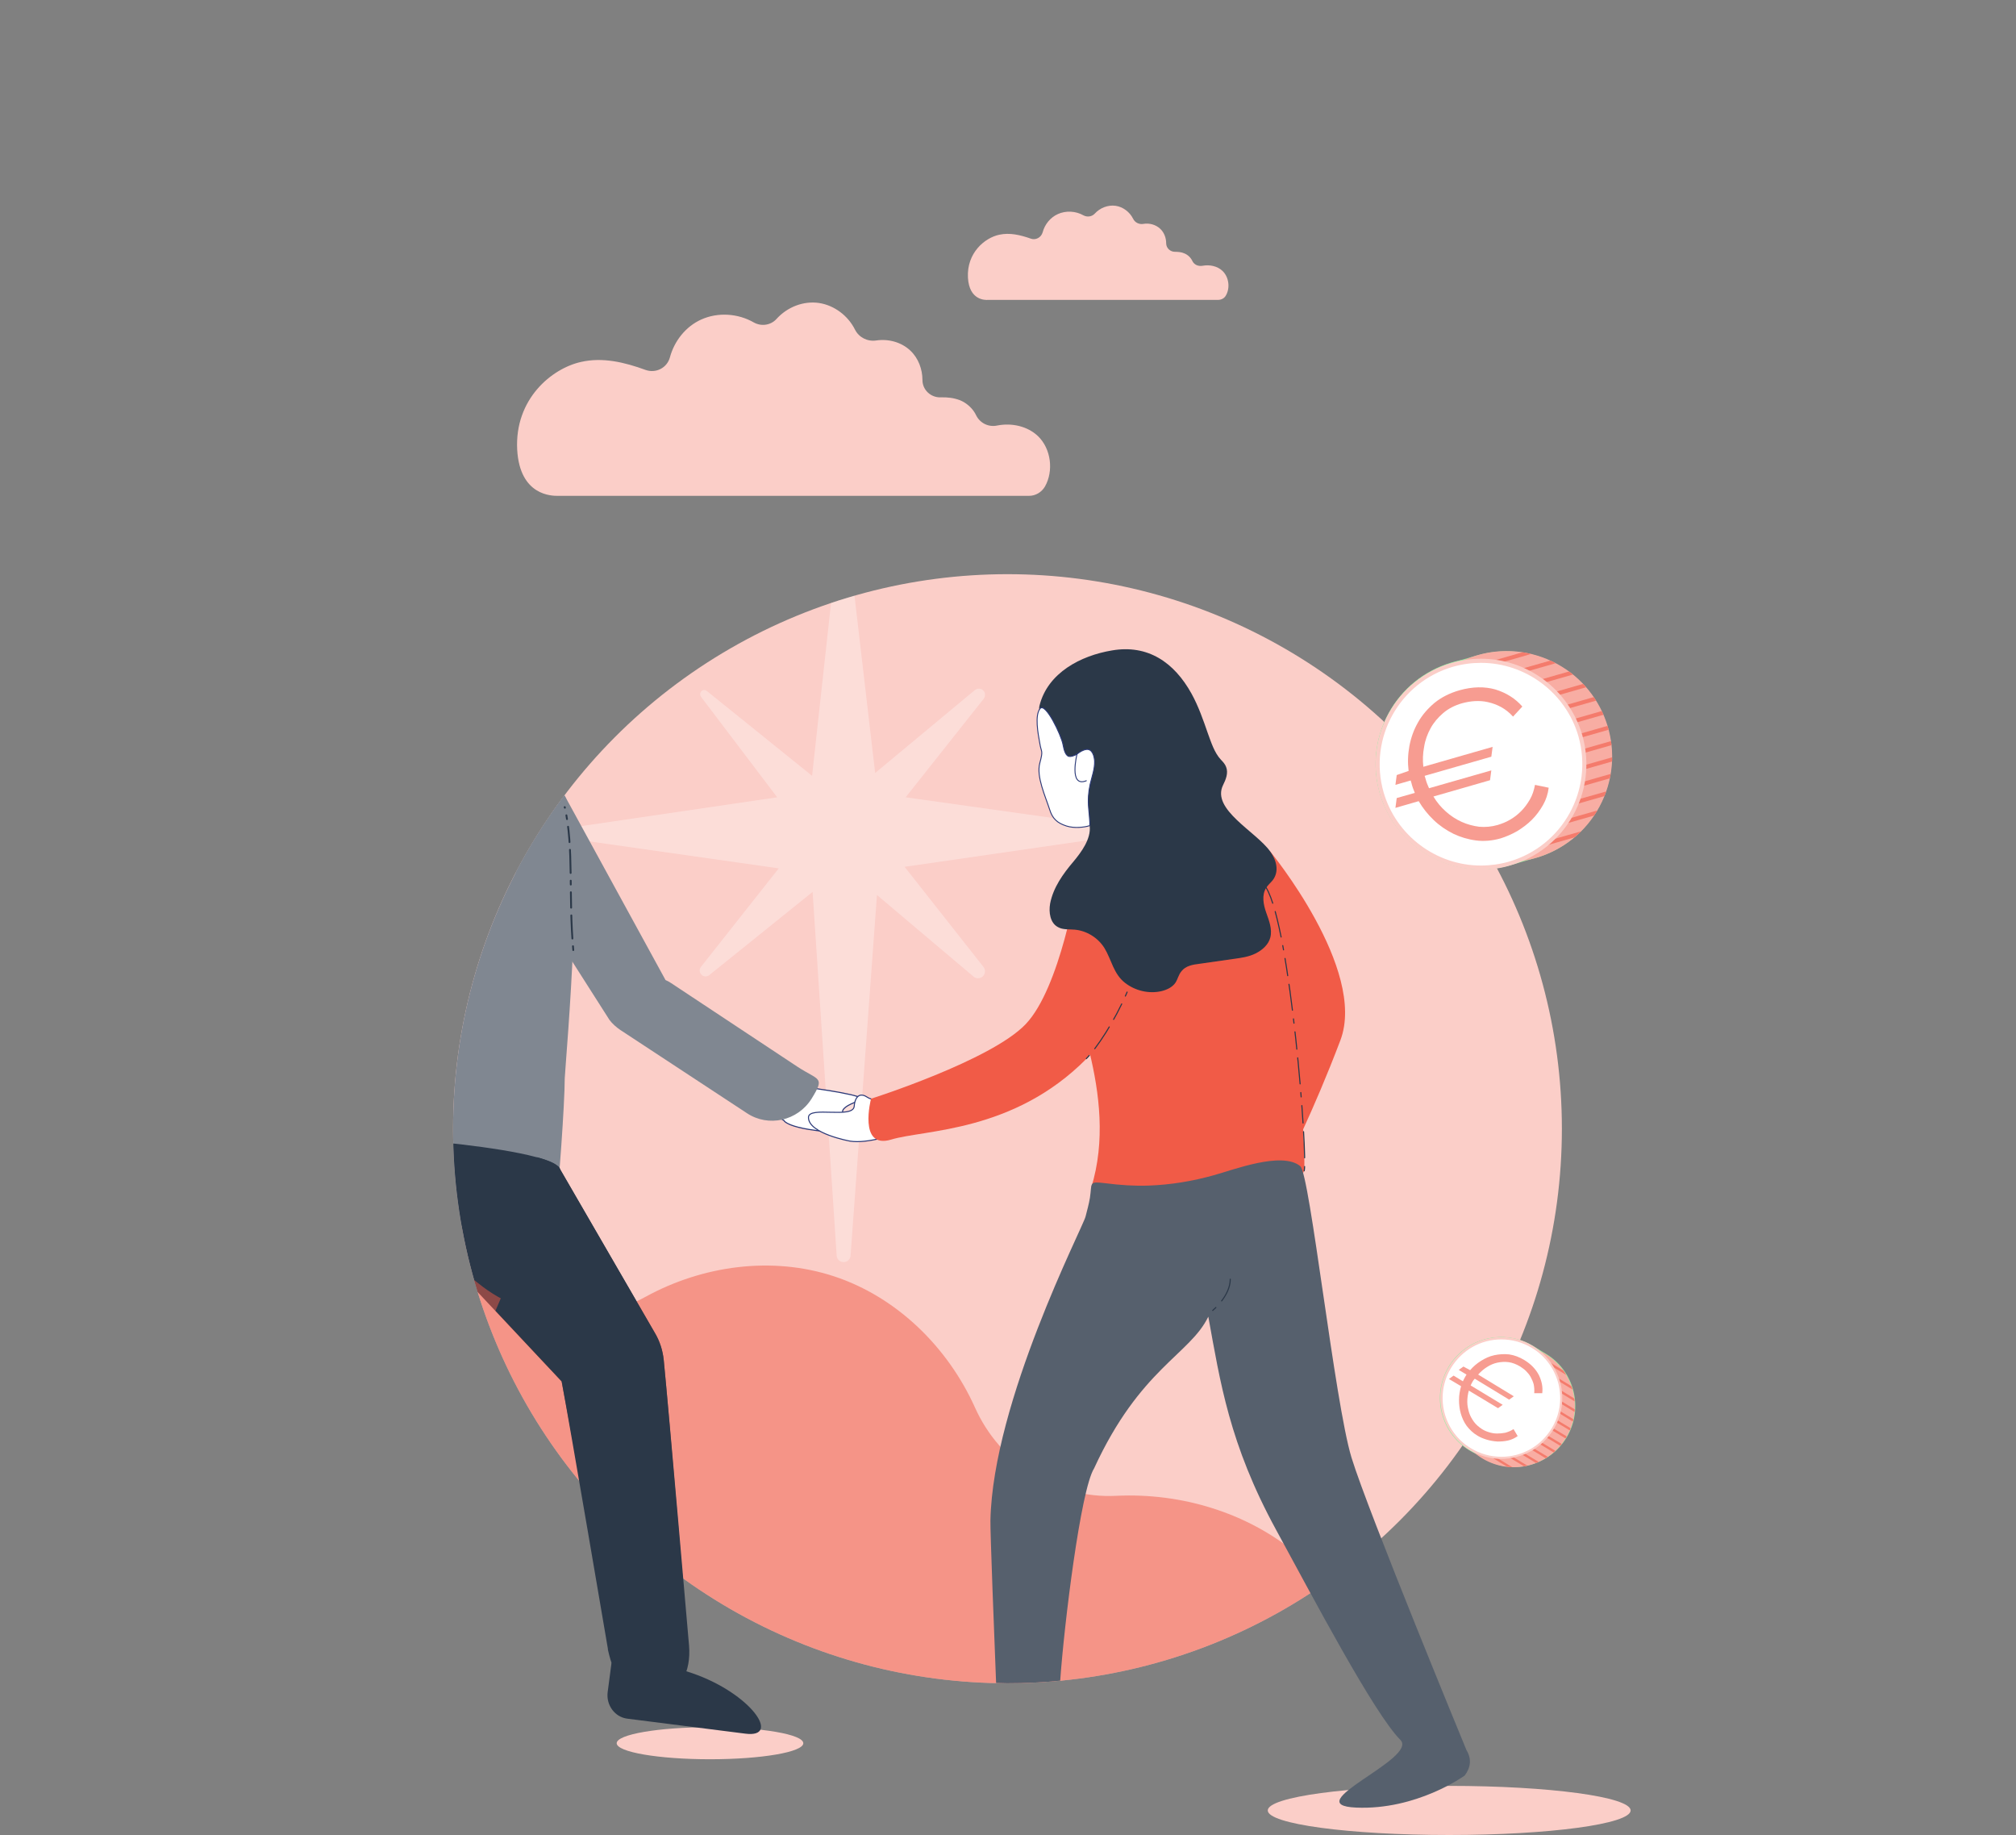 <?xml version="1.0" encoding="utf-8"?>
<!-- Generator: Adobe Illustrator 26.3.1, SVG Export Plug-In . SVG Version: 6.00 Build 0)  -->
<svg version="1.1" id="Layer_1" xmlns="http://www.w3.org/2000/svg" xmlns:xlink="http://www.w3.org/1999/xlink" x="0px" y="0px"
	 viewBox="0 0 780 709.8" style="enable-background:new 0 0 780 709.8;" xml:space="preserve">
<rect x="0" y="0" width="780" height="709.8" fill="#808080" stroke="none"/>
<style type="text/css">
	.st0{opacity:0.3;clip-path:url(#SVGID_00000109027152267692044860000010762052920613519760_);fill:#FFFFFF;}
	.st1{clip-path:url(#SVGID_00000109027152267692044860000010762052920613519760_);}
	.st2{fill:#FFFFFF;stroke:#2B3978;stroke-width:0.421;stroke-miterlimit:10;}
	.st3{fill:#5269CC;}
	.st4{fill:#808791;}
	.st5{fill:none;stroke:#231F20;stroke-width:0.856;stroke-miterlimit:10;}
	.st6{fill:#2B3848;}
	.st7{fill:#F5F6F8;}
	
		.st8{fill:none;stroke:#2B3848;stroke-width:0.709;stroke-linecap:round;stroke-linejoin:round;stroke-miterlimit:10;stroke-dasharray:1.493,2.985,8.956,2.985,5.971,2.985;}
	
		.st9{fill:none;stroke:#F15B47;stroke-width:0.709;stroke-linecap:round;stroke-linejoin:round;stroke-miterlimit:10;stroke-dasharray:1.493,2.985,8.956,2.985,5.971,2.985;}
	.st10{opacity:0.22;fill:#F58236;}
	.st11{fill:#F58236;}
	
		.st12{fill:none;stroke:#FFFFFF;stroke-width:0.709;stroke-linecap:round;stroke-linejoin:round;stroke-miterlimit:10;stroke-dasharray:1.493,2.985,8.956,2.985,5.971,2.985;}
	.st13{opacity:0.5;clip-path:url(#SVGID_00000109027152267692044860000010762052920613519760_);fill:#F15B47;}
	.st14{fill:#FBCEC8;}
	.st15{fill:#FFFFFF;}
	.st16{fill:#F15B47;}
	.st17{fill:#FFFFFF;stroke:#2B3978;stroke-width:0.399;stroke-miterlimit:10;}
	
		.st18{fill:none;stroke:#2B3848;stroke-width:0.421;stroke-linecap:round;stroke-linejoin:round;stroke-miterlimit:10;stroke-dasharray:1.685,3.371,10.113,3.371,6.742,3.371;}
	.st19{fill:#FFFFFF;stroke:#2B3978;stroke-width:0.364;stroke-miterlimit:10;}
	.st20{fill:#FFFFFF;stroke:#2B3978;stroke-width:0.364;stroke-linecap:round;stroke-linejoin:round;stroke-miterlimit:10;}
	.st21{fill:#56606D;}
	.st22{fill:#9AECA4;}
	.st23{clip-path:url(#SVGID_00000077292831971508154220000017030392998421000081_);}
	.st24{fill:none;stroke:#F47B6C;stroke-width:1.557;stroke-miterlimit:10;}
	.st25{fill:#F79C91;}
	.st26{clip-path:url(#SVGID_00000127022230725229603690000001393266111462078904_);}
	.st27{fill:none;stroke:#F47B6C;stroke-width:0.901;stroke-miterlimit:10;}
</style>
<g>
	<g>
		<defs>
			<circle id="SVGID_1_" cx="389.8" cy="436.6" r="214.5"/>
		</defs>
		<use xlink:href="#SVGID_1_"  style="overflow:visible;fill:#FBCEC8;"/>
		<clipPath id="SVGID_00000064339133334342310220000005120486114720336545_">
			<use xlink:href="#SVGID_1_"  style="overflow:visible;"/>
		</clipPath>
		<path style="opacity:0.3;clip-path:url(#SVGID_00000064339133334342310220000005120486114720336545_);fill:#FFFFFF;" d="
			M432.2,319.9l-81.8-11.5l30.2-38.1c0.8-1.1,0.7-2.6-0.4-3.4c-0.4-0.4-1-0.5-1.5-0.5c-0.6,0-1.1,0.2-1.6,0.6l-38.5,32l-10.5-90.1
			c-0.1-1.1-1.1-1.8-2.2-1.7c-0.9,0.1-1.5,0.8-1.7,1.7l-10,91.2l-40.7-32.8c-0.3-0.2-0.6-0.4-1-0.4c-0.9,0-1.6,0.7-1.6,1.6
			c0,0.4,0.1,0.7,0.3,1l29.5,38.9l-85,12.5c-0.8,0.1-1.3,0.9-1.2,1.6c0.1,0.6,0.6,1.1,1.2,1.2l85.6,12.2l-30.1,38.1
			c-0.8,1-0.6,2.4,0.4,3.2c0.4,0.3,0.9,0.5,1.4,0.5c0.5,0,1-0.2,1.4-0.5l40-32.2l9.3,140.5c0,1.5,1.2,2.7,2.7,2.7s2.7-1.2,2.7-2.7
			l10.2-139.3l37.3,31.5c0.5,0.5,1.1,0.7,1.8,0.7c1.5,0,2.7-1.2,2.7-2.7c0-0.6-0.2-1.2-0.6-1.7L350,335.3l82.1-11.9
			c1,0,1.7-0.8,1.8-1.7C433.9,320.7,433.2,320,432.2,319.9z"/>
		<g style="clip-path:url(#SVGID_00000064339133334342310220000005120486114720336545_);">
			<path class="st2" d="M309.2,420.3c6.5,0.6,28.2,3.8,23.7,5.3c-11.6,3.9-6,6.6-1.7,7c1.6,0.1,1.8,5.8,0.1,5.8c-26.6-0.8-28-5-28-5
				L243.2,397c0,0,12.7-17.2,26.4-8.7C285.7,398.3,309.2,420.3,309.2,420.3z"/>
			<path class="st2" d="M98.9,444.3c3.4,5.5,11.1,18.8,6.5,19.8c-5.1,1.2-5.8,8.5-4.6,15.7c0.3,1.6-1.2,3-2.8,2.6
				c-15.5-4-13-35-13-35l-7.3-69.8c0,0,21.4-0.2,22.8,15.8C102.3,412.2,98.9,444.3,98.9,444.3z"/>
			<path class="st3" d="M157.4,337.7l7-1l-2.6-3.3c-0.1-0.1-0.1-0.2,0-0.3c0,0,0.1,0,0.1,0c0,0,0.1,0,0.1,0.1l3.3,2.7l0.9-7.7
				c0-0.1,0.1-0.2,0.2-0.1c0.1,0,0.1,0.1,0.1,0.1l0.9,7.8l3.5-2.8c0,0,0.1,0,0.1,0c0.1,0,0.1,0.1,0.1,0.1c0,0,0,0.1,0,0.1l-2.5,3.3
				l7.3,1.1c0.1,0,0.1,0.1,0.1,0.1c0,0.1,0,0.1-0.1,0.1l-7.3,1l2.6,3.3c0.1,0.1,0.1,0.2,0,0.3c0,0-0.1,0-0.1,0c0,0-0.1,0-0.1,0
				l-3.4-2.7l-0.8,12c0,0.1-0.1,0.2-0.2,0.2c-0.1,0-0.2-0.1-0.2-0.2l-0.9-11.9l-3.2,2.7c0,0-0.1,0.1-0.2,0.1c-0.1,0-0.2-0.1-0.2-0.2
				c0-0.1,0-0.1,0-0.1l2.6-3.3l-7-1c-0.1,0-0.1-0.1-0.1-0.1C157.2,337.7,157.3,337.7,157.4,337.7z"/>
			<g>
				<path class="st4" d="M195.5,306.3L195.5,306.3c6.8-7,15.6-6.3,22.5,0.6l39.5,72.2c0.7,0.3,1.5,0.7,2.2,1.2l48.8,32.3
					c8.4,5.5,10.8,3.8,5.5,12.4c-5.4,8.6-16.7,11.1-25,5.6L240,398.4c-1.6-1.1-3.1-2.4-4.2-3.9L193.4,328
					C186.6,321.1,188.7,313.3,195.5,306.3z"/>
				<path class="st4" d="M134,340.8c1.9-20.3-18.4-23.8-14.5-30.5c16.1-22.6,38.3-17.1,39-16.1l21.1,16.3c1.1,0.9,2.7,0.7,3.6-0.4
					l9.9-14.6c0,0,19.6,3.6,24.7,11.4c9.5,10.8,1,103.5,0.7,110.2c0,9.9-2.5,44.3-3.1,45.4c-19.5,32.7-91.4-5.7-91.3-24.4
					C127.9,402,132.8,353.9,134,340.8z"/>
				<path class="st5" d="M163.4,255.9"/>
				<path class="st6" d="M193.4,296.2l10.5,8.6c0,0-15.5,0.5-20.5,6.4L193.4,296.2z"/>
				<path class="st6" d="M158.5,294.8c0,0,26.8,12.5,21.5,16.9c-10-3.8-16-5.3-21.5-5.3C159.6,299.2,158.5,294.8,158.5,294.8z"/>
				<g>
					<path class="st6" d="M149.1,245.9c0.7,3.4,4.9,5.3,6.7,8c1.8,2.8,5.8,2.1,8.5,4c2.7,1.9,3.2,5.6,6.5,6.3c3.2,0.6,6.5,4,9.8,3.3
						c3.4-0.7,4.6-4.9,6.6-6.6c2.2-2,6.3-2.7,7.3-5.7c0.9-2.6-1.7-6.4-1.3-9.6c0.4-2.8,3.9-5.4,4.3-8.5c0.4-3.3-3.3-5.8-4.6-8.5
						c-1.4-2.7-1.2-7.2-3.8-8.9c-2.5-1.6-6.5,0.4-9.6-0.1c-2.9-0.5-6-3.7-9.1-3.1c-3.2,0.6-5.1,4.8-7.7,6.3
						c-2.8,1.6-7.4,1.2-9.2,3.7c-1.9,2.5-0.4,6.8-1.1,10C151.7,239.3,148.4,242.5,149.1,245.9z"/>
					<path class="st2" d="M162.3,253.8l-3.8,40.9l21.5,16.9c1.1,0.8,2.6,0.7,3.5-0.4l10-15.1l-1.5-32.6L162.3,253.8z"/>
					<g>
						<path class="st7" d="M161.5,262.1c3.3,29.9,41.7,36.8,35.5,3.6c0.1,0,0.3-0.1,0.4-0.1C184.7,264.5,161.1,260.6,161.5,262.1z"
							/>
					</g>
					<path class="st2" d="M164.1,267.9c4.7,19.3,41.8,29.8,35.7-3.4c2.1-0.7,6.1-1.9,6.7-6.4c0.6-4.5-10.1-26.8-19.7-27.4
						c-16.1-1-20.5,7.3-21.7,14.6c-1.2,7.2-12.7-5.7-10,9.2c0.6,3.1,3.8,3.8,7.2,9.1C163.1,265,163.7,266.4,164.1,267.9z"/>
				</g>
				<path class="st8" d="M221.8,367.5c-1.9-21.3,0.3-39.5-3.3-55.3"/>
				<path class="st9" d="M143.8,295.7c1.9,0.5,3.8,1.3,5.6,2.4l0,0c8.7,5.6,11.2,17.1,5.4,25.5l-8.3,12.2"/>
			</g>
			<g>
				<g>
					<path class="st10" d="M128,402.7c0,0,17.2-68.7,17.2-70.9c0-2.2-11.1,9-11.1,9L128,402.7z"/>
				</g>
				<path class="st11" d="M80.3,359.4l39.7-49.8c11.4-6,22.9-15.7,30.6-9.6l0,0c7.7,6.1,8.9,17.4,2.8,25.1l-47.2,54.1l0.5,64.8
					c0,10.1-2.1,5.4-12.2,5.5c-10.1,0-11.1,4.7-11.2-5.3L76.5,371C76.3,367,77.6,362.8,80.3,359.4z"/>
			</g>
			<g>
				<path class="st6" d="M272,638.1c20.1,13.6,26.7,33.4,13.7,28l-42.5-17.6c-4.5-1.9-6.5-7.1-4.6-11.8l4.4-10.6
					C242.9,626,257,627.9,272,638.1z"/>
				<path class="st6" d="M122.8,653.8c-27.6,9-35.6,23.7-21.6,22.5l45.9-3.8c4.8-0.4,8.4-4.8,8-9.8l-1-11.4
					C154.1,651.2,140,648.2,122.8,653.8z"/>
				<path class="st6" d="M119.6,541.1l0.2-60.4c0-0.1,0-0.2,0-0.3c-0.2-16.3,2.2-29.6,4.4-42.2c0,0,90,4.5,92.6,14.3l36.6,63.2
					c1.9,3.2,3,6.7,3.4,10.4c2.1,21.3,8.1,93.5,8.1,93.5c0.8,9.8-3.1,18.7-12.9,19.5c0,0-13.6,4.5-18.5-18c0-0.1,0-0.2,0-0.3
					c0,0-13.2-70.5-16.2-86.4l-38.1-40.6c-0.5-1.6-1.9-2.7-3.6-2.7l0,0c-1.8,0-3.3,1.2-3.7,2.9l-10.3,46.9c0,0.2-0.1,0.4-0.1,0.6
					L156,645.2c0,0.4-0.1,0.7-0.1,1c-2.2,15.6-24.9,15.7-27.9,0.2c-0.5-2.4-8.1-101.1-8.4-105.1
					C119.6,541.3,119.6,541.2,119.6,541.1z"/>
			</g>
			<path class="st12" d="M145.8,443.9c0,0.8-1.5,24-20.9,22.1"/>
		</g>
		<path style="opacity:0.5;clip-path:url(#SVGID_00000064339133334342310220000005120486114720336545_);fill:#F15B47;" d="
			M497.1,709.8c29.4-12.7,44.6-48.8,28-79.8c-5.9-11-13.8-21-23.4-29c-19.3-16-44.8-23.6-69.8-22.4c-23.5,1.2-45.1-12.7-54.7-34.2
			c-10.5-23.3-30.2-42.7-54.5-50.7c-24-7.9-50.8-4.2-72.9,7.9c-20.7,11.4-46.2,9.8-64.6-5.1c-8.3-6.7-17.9-11.3-28.7-12.8
			c-19.1-2.5-39.3,10.6-45.9,27.4c-1.3,3.3-5.8,3.4-7.2,0.2c-11.2-25.8-31.3-47.8-57.3-58c-14.5-5.7-30.6-7.1-46-4.6v261H497.1z"/>
	</g>
	<g>
		<g>
			<path class="st14" d="M200.1,173.9c-1-19.6,13.4-31.4,24.7-33.9c8.3-1.9,16.8,0.1,25,3.1c4,1.4,8.3-0.8,9.4-4.9
				c1.7-6.3,6.1-11.9,12.1-14.6c6.4-2.9,14.2-2.4,20.3,1.1c3,1.7,6.7,1.1,8.9-1.4c4.1-4.5,10.3-7,16.4-6.1
				c5.9,0.9,11.2,4.9,13.9,10.3c1.5,3,4.8,4.7,8.2,4.2c4.7-0.7,9.7,0.6,13.2,3.9c3.1,2.9,4.7,7.2,4.7,11.4c0,3.8,3.2,6.8,7,6.7
				c2.6-0.1,5.1,0.2,7.5,1.1c2.7,1.1,5.1,3.3,6.3,5.9c1.5,3,4.8,4.6,8.1,3.9c5.6-1.1,11.7,0.2,15.8,4.1c5.1,4.9,6.1,13.5,2.7,19.5
				c-1.3,2.2-3.6,3.6-6.2,3.6H216.4c-0.2,0-0.4,0-0.6,0C213.7,191.8,201.1,191.9,200.1,173.9z"/>
		</g>
	</g>
	<g>
		<g>
			<path class="st14" d="M374.5,107.4C374,97.8,381,92,386.6,90.8c4.1-0.9,8.2,0.1,12.2,1.5c1.9,0.7,4-0.4,4.6-2.4
				c0.8-3.1,3-5.8,5.9-7.1c3.1-1.4,6.9-1.2,9.9,0.5c1.5,0.8,3.3,0.5,4.4-0.7c2-2.2,5.1-3.4,8-3c2.9,0.4,5.5,2.4,6.8,5
				c0.7,1.5,2.4,2.3,4,2c2.3-0.4,4.8,0.3,6.5,1.9c1.5,1.4,2.3,3.5,2.3,5.6c0,1.9,1.6,3.3,3.4,3.3c1.2,0,2.5,0.1,3.6,0.6
				c1.3,0.5,2.5,1.6,3.1,2.9c0.7,1.5,2.3,2.2,4,1.9c2.7-0.5,5.7,0.1,7.7,2c2.5,2.4,3,6.6,1.3,9.5c-0.6,1.1-1.8,1.7-3,1.7h-88.7
				c-0.1,0-0.2,0-0.3,0C381.2,116.1,375,116.2,374.5,107.4z"/>
		</g>
	</g>
	<path class="st15" d="M496.6,429.4c1.6,0.2,2.2,1.2,2.4,2.7C498.2,431.3,497.4,430.3,496.6,429.4z"/>
	<ellipse class="st14" cx="560.7" cy="700.3" rx="70.2" ry="9.5"/>
	<ellipse class="st14" cx="274.7" cy="674.3" rx="36.1" ry="6.2"/>
	<path class="st16" d="M491.4,329.3c0,0,37.6,45.7,27.2,73.1c-10.4,27.5-20.9,48-20.9,48l-18.6-13.8l-4.7-85.7L491.4,329.3z"/>
	<g>
		<path class="st17" d="M343.9,424.1c-2.4,5.8,4.4,8.8,9.3,14c-8.2,0.6-17.2,4.4-24.3,3.3c0,0-16.2-2.9-16.1-9.2
			c0.1-4.5,17.3,0.7,17.7-4.3c0.1-1.9,0.9-4.3,2.8-4.3c1.6,0,2.2,1.1,3.8,1.5C340.4,425.8,340.4,423.5,343.9,424.1z"/>
		<g>
			<g>
				<path class="st16" d="M416.8,341c0,0-6.5,41.1-20,55.2c-13.5,14.1-59.8,28.8-59.8,28.8s-5.1,19.7,7.8,15.8
					c12.8-3.9,47.3-2.7,75.6-31.3c8.1-8.2,27.4-41,18.9-56.3C430.6,337.9,416.8,341,416.8,341z"/>
				<path class="st16" d="M416.8,341c0,0-4.4,15.5-4.4,29.7c0,14.2,21,52.5,9.8,88.7c14.3,5,46.8,1.4,46.8,1.4s34.1-2,35.5-7.8
					c1.4-5.8-5.2-93.9-14.7-109.5c-9.4-15.6-18.3-26-18.3-26l-47.8,8L416.8,341z"/>
				<path class="st18" d="M504.6,452.9c1.4-5.8-5.2-93.9-14.7-109.5c-9.4-15.6-18.3-26-18.3-26"/>
				<g>
					<path class="st6" d="M491.4,329.3c-5.5-7.7-22.8-16.2-18.2-25.6c1.1-2.2,2.1-4.7,1.2-7c-0.4-1.1-1.2-2-2-2.8
						c-2.6-2.8-3.8-6.8-5.1-10.3c-1.8-5.2-3.6-10.4-6.3-15.3c-6.7-12.1-16.9-19.1-30.8-16.7c-12,2-24.8,8.6-28,21.3
						c-0.7,2.6,1.3,4.3,1.3,4.3l16.7,31.7c0,0,0.3,0.4,0.8,1.2c-0.5,6.8,0.6,9.4,0.6,9.4c0.6,5-3.3,10.2-6.3,13.8
						c-4,4.7-7.8,10-9,16.2c-0.6,3.4,0,7.5,3,9.1c1.9,1.1,4.3,0.8,6.5,1c4.6,0.4,9,3.1,11.5,7.1c2.8,4.6,3.5,10,8,13.5
						c3.9,3,9.1,4.3,14,3.2c2.1-0.5,4.3-1.5,5.5-3.3c0.9-1.4,1.2-3.1,2.3-4.4c1.6-2.1,4.4-2.6,7-2.9c4.4-0.6,8.9-1.3,13.3-1.9
						c2.9-0.4,5.8-0.8,8.4-2.1s5-3.4,5.7-6.2c0.8-3.2-0.5-6.5-1.6-9.6c-1.1-3.1-1.8-6.8,0-9.6c0.7-1.1,1.7-1.9,2.5-2.9
						C495.1,337,493.8,332.6,491.4,329.3z"/>
					<path class="st19" d="M421.5,319.4c-1.9,0.6-5.8,1.1-8.9,0.1c-3.7-1.2-5.4-2.9-6.5-6.4c-1.6-5-5.2-12.7-3.8-17.9s0.6-3.9,0-7.7
						c-0.7-3.8-2-10.8,0.1-13.4c2.1-2.6,8.3,10.4,8.9,14c0.4,2.1,0.9,3.8,2,4.4c0.8,0.4,2.7-0.3,3.4-0.8c1-0.8,2.2-1.6,3.6-1.8
						c2.4-0.3,3.1,2.7,3.2,4.5c0.1,3.1-1,5.9-1.7,8.9c-0.7,3.1-0.9,6.2-0.6,9.3C421.7,318,421.8,319.3,421.5,319.4z"/>
					<path class="st20" d="M416.7,291.7c0,0-3.3,13.1,3.6,10.3"/>
				</g>
				<path class="st18" d="M420.3,409.5c8.1-8.2,27.4-41,18.9-56.3"/>
			</g>
		</g>
	</g>
	<path class="st21" d="M567.4,677c0,0-38-92-44.5-113.2c-6.5-21.3-16.1-109.6-19.8-112.7c-7.1-5.9-26.1,1.5-33.5,3.5
		c-8.2,2.3-16.7,3.7-25.2,4c-5.6,0.2-11.1-0.2-16.6-0.9c-6.7-0.8-5.2-0.3-6.1,5.6c-0.4,2.5-1.1,4.9-1.7,7.3
		c-1,4.1-35.9,71.5-36.8,117.6c-0.1,3.8,1.5,45.8,2.2,62.8c1.4,0,2.9,0.1,4.3,0.1c6.9,0,13.8-0.3,20.5-1
		c1.5-21.6,7.9-73.8,13.1-82.1c17.8-38.7,37.1-44,44.2-58.7c4.6,25.2,8.1,49.2,26.2,82.4c14.5,26.6,38,71.2,48.1,81.3
		c7.2,7.2-40.4,25.2-17.1,26.2c23.3,1,41.6-12.1,42-12.4C569.1,683.6,569.4,680.3,567.4,677z"/>
	<path class="st18" d="M469.2,506.9c0,0,6.8-5.6,6.8-12.1"/>
	<g>
		<path class="st22" d="M594,331.9l-9.8,2.8c-21.6,6.2-44.2-6.4-50.4-28v0c-6.2-21.6,6.4-44.2,28-50.4l9.8-2.8
			c21.6-6.2,44.2,6.4,50.4,28l0,0C628.2,303.1,615.6,325.8,594,331.9z"/>
		<ellipse transform="matrix(0.383 -0.924 0.924 0.383 80.5 711.659)" class="st22" cx="573" cy="295.6" rx="40.8" ry="40.8"/>
		<g>
			<defs>
				
					<ellipse id="SVGID_00000160904640048850697380000016262312156972830629_" transform="matrix(0.383 -0.924 0.924 0.383 89.172 719.017)" cx="582.8" cy="292.8" rx="40.8" ry="40.8"/>
			</defs>
			<use xlink:href="#SVGID_00000160904640048850697380000016262312156972830629_"  style="overflow:visible;fill:#F8ADA3;"/>
			<clipPath id="SVGID_00000149381959185692397340000004375432437178882488_">
				<use xlink:href="#SVGID_00000160904640048850697380000016262312156972830629_"  style="overflow:visible;"/>
			</clipPath>
			<g style="clip-path:url(#SVGID_00000149381959185692397340000004375432437178882488_);">
				<line class="st24" x1="577.3" y1="256.5" x2="620.3" y2="244.1"/>
				<line class="st24" x1="578.9" y1="262.3" x2="622" y2="250"/>
				<line class="st24" x1="580.6" y1="268.1" x2="623.7" y2="255.8"/>
				<line class="st24" x1="582.3" y1="274" x2="625.3" y2="261.7"/>
				<line class="st24" x1="583.9" y1="279.8" x2="627" y2="267.5"/>
				<line class="st24" x1="585.6" y1="285.6" x2="628.7" y2="273.3"/>
				<line class="st24" x1="587.3" y1="291.5" x2="630.3" y2="279.2"/>
				<line class="st24" x1="588.9" y1="297.3" x2="632" y2="285"/>
				<line class="st24" x1="590.6" y1="303.2" x2="633.7" y2="290.9"/>
				<line class="st24" x1="592.3" y1="309" x2="635.3" y2="296.7"/>
				<line class="st24" x1="593.9" y1="314.8" x2="637" y2="302.5"/>
				<line class="st24" x1="595.6" y1="320.7" x2="638.7" y2="308.4"/>
				<line class="st24" x1="597.3" y1="326.5" x2="640.3" y2="314.2"/>
			</g>
		</g>
		<g>
			<path class="st15" d="M573,335.6c-17.7,0-33.5-11.9-38.4-29c-6.1-21.2,6.3-43.4,27.5-49.4c3.6-1,7.3-1.5,11-1.5
				c17.7,0,33.5,11.9,38.4,29c2.9,10.3,1.7,21.1-3.5,30.4c-5.2,9.3-13.7,16.1-24,19C580.4,335,576.7,335.6,573,335.6z"/>
			<path class="st14" d="M573,256.4c17.4,0,32.9,11.7,37.7,28.4c5.9,20.8-6.1,42.5-26.9,48.5c-3.5,1-7.2,1.5-10.8,1.5
				c-17.4,0-32.9-11.7-37.7-28.4c-5.9-20.8,6.1-42.5,26.9-48.5C565.7,256.9,569.4,256.4,573,256.4L573,256.4 M573,254.8
				c-3.7,0-7.5,0.5-11.2,1.6c-21.6,6.2-34.2,28.7-28,50.4c5.1,17.9,21.4,29.6,39.2,29.6c3.7,0,7.5-0.5,11.2-1.6
				c21.6-6.2,34.2-28.7,28-50.4C607,266.5,590.7,254.8,573,254.8L573,254.8z"/>
		</g>
		<g>
			<path class="st25" d="M545,298.2c-0.4-3.2-0.3-6.3,0.3-9.6c0.6-3.2,1.7-6.3,3.3-9.1c1.6-2.9,3.8-5.4,6.4-7.6
				c2.7-2.2,5.9-3.8,9.7-4.9c5-1.4,9.7-1.5,13.9-0.3c4.2,1.3,7.7,3.5,10.4,6.6l-3.6,3.9c-1.4-1.6-3-2.8-4.6-3.7
				c-1.7-0.9-3.3-1.5-5.1-1.9c-1.7-0.4-3.4-0.5-5.1-0.4c-1.7,0.1-3.3,0.4-4.8,0.8c-2.9,0.8-5.4,2.1-7.4,3.8c-2,1.7-3.7,3.7-4.9,5.9
				c-1.2,2.2-2.1,4.6-2.5,7.2c-0.5,2.6-0.6,5.1-0.3,7.7l26.8-7.7l-0.5,3.8l-25.8,7.4l0.4,1.3c0.3,1.2,0.8,2.4,1.3,3.5l24.1-6.9
				l-0.5,3.8l-21.9,6.3c1.3,2.2,2.9,4.1,4.8,5.8c1.9,1.7,3.9,3,6.1,4c2.2,1,4.5,1.6,6.8,1.9c2.4,0.2,4.8,0,7.2-0.7
				c1.6-0.5,3.2-1.1,4.7-2c1.6-0.9,3-2,4.3-3.3c1.3-1.3,2.4-2.8,3.4-4.5c1-1.7,1.6-3.6,2-5.7l5.3,1.1c-0.3,2.4-1,4.6-2.2,6.7
				c-1.2,2.1-2.6,4-4.3,5.7c-1.7,1.7-3.6,3.1-5.7,4.4c-2.1,1.2-4.2,2.1-6.4,2.8c-3.2,0.9-6.4,1.2-9.5,0.8c-3.1-0.4-6.1-1.3-8.8-2.6
				c-2.8-1.4-5.3-3.1-7.6-5.3c-2.3-2.2-4.2-4.6-5.8-7.3l-9,2.6l0.5-3.8l7-2c-0.5-1.2-1-2.5-1.3-3.8l-0.3-1l-5.9,1.7l0.5-3.8
				L545,298.2z"/>
		</g>
	</g>
	<g>
		<path class="st22" d="M573.7,564l-5.1-3.1c-11.1-6.7-14.6-21.3-7.9-32.4l0,0c6.7-11.1,21.3-14.6,32.4-7.9l5.1,3.1
			c11.1,6.7,14.6,21.3,7.9,32.4v0C599.4,567.2,584.8,570.8,573.7,564z"/>
		
			<ellipse transform="matrix(0.938 -0.346 0.346 0.938 -151.299 234.537)" class="st22" cx="580.9" cy="540.8" rx="23.6" ry="23.6"/>
		<g>
			<defs>
				
					<ellipse id="SVGID_00000132086642912067123770000012922918420370049928_" transform="matrix(0.938 -0.346 0.346 0.938 -152.051 236.481)" cx="585.9" cy="543.9" rx="23.6" ry="23.6"/>
			</defs>
			<use xlink:href="#SVGID_00000132086642912067123770000012922918420370049928_"  style="overflow:visible;fill:#F8ADA3;"/>
			<clipPath id="SVGID_00000161596759012657682290000007742292781901016761_">
				<use xlink:href="#SVGID_00000132086642912067123770000012922918420370049928_"  style="overflow:visible;"/>
			</clipPath>
			<g style="clip-path:url(#SVGID_00000161596759012657682290000007742292781901016761_);">
				<line class="st27" x1="599.2" y1="527.2" x2="621.3" y2="540.7"/>
				<line class="st27" x1="597.3" y1="530.2" x2="619.5" y2="543.7"/>
				<line class="st27" x1="595.5" y1="533.2" x2="617.7" y2="546.7"/>
				<line class="st27" x1="593.7" y1="536.2" x2="615.9" y2="549.7"/>
				<line class="st27" x1="591.9" y1="539.2" x2="614" y2="552.7"/>
				<line class="st27" x1="590" y1="542.3" x2="612.2" y2="555.7"/>
				<line class="st27" x1="588.2" y1="545.3" x2="610.4" y2="558.7"/>
				<line class="st27" x1="586.4" y1="548.3" x2="608.6" y2="561.7"/>
				<line class="st27" x1="584.6" y1="551.3" x2="606.7" y2="564.7"/>
				<line class="st27" x1="582.7" y1="554.3" x2="604.9" y2="567.7"/>
				<line class="st27" x1="580.9" y1="557.3" x2="603.1" y2="570.7"/>
				<line class="st27" x1="579.1" y1="560.3" x2="601.3" y2="573.7"/>
				<line class="st27" x1="577.3" y1="563.3" x2="599.4" y2="576.7"/>
			</g>
		</g>
		<g>
			<path class="st15" d="M580.8,563.9c-4.2,0-8.4-1.2-12-3.4c-10.9-6.6-14.4-20.9-7.8-31.8c4.2-7,11.6-11.1,19.8-11.1
				c4.2,0,8.4,1.2,12,3.4c10.9,6.6,14.4,20.9,7.8,31.8C596.4,559.8,589,563.9,580.8,563.9z"/>
			<path class="st14" d="M580.9,517.2v0.9c4.1,0,8.2,1.1,11.8,3.3c5.2,3.1,8.8,8.1,10.3,14c1.4,5.9,0.5,12-2.7,17.2
				c-4.2,6.8-11.4,10.9-19.4,10.9c-4.1,0-8.2-1.1-11.8-3.3c-5.2-3.1-8.8-8.1-10.3-14c-1.4-5.9-0.5-12,2.7-17.2
				c4.2-6.8,11.4-10.9,19.4-10.9L580.9,517.2 M580.9,517.2c-8,0-15.7,4-20.2,11.3c-6.8,11.1-3.2,25.6,7.9,32.4
				c3.8,2.3,8.1,3.4,12.2,3.4c8,0,15.7-4,20.2-11.3c6.8-11.1,3.2-25.6-7.9-32.4C589.3,518.3,585.1,517.2,580.9,517.2L580.9,517.2z"
				/>
		</g>
		<g>
			<path class="st25" d="M568.8,530c1.2-1.4,2.6-2.6,4.2-3.6c1.6-1,3.3-1.8,5.2-2.2c1.9-0.4,3.8-0.5,5.7-0.3c2,0.3,3.9,1,5.9,2.2
				c2.6,1.6,4.4,3.5,5.6,5.8c1.1,2.3,1.6,4.6,1.3,7l-3.1,0c0.1-1.2,0-2.4-0.2-3.4c-0.3-1.1-0.7-2-1.2-2.9c-0.5-0.9-1.1-1.6-1.8-2.3
				c-0.7-0.7-1.5-1.2-2.2-1.7c-1.5-0.9-3-1.5-4.5-1.7c-1.5-0.2-3-0.1-4.4,0.2c-1.4,0.3-2.8,0.9-4,1.7c-1.3,0.8-2.4,1.8-3.4,2.9
				l13.8,8.4l-1.8,1.3l-13.3-8.1L570,534c-0.4,0.6-0.7,1.3-1,1.9l12.4,7.5l-1.8,1.3l-11.3-6.8c-0.4,1.4-0.6,2.9-0.6,4.3
				c0,1.5,0.3,2.8,0.7,4.2c0.4,1.3,1.1,2.5,1.9,3.6c0.8,1.1,1.9,2,3.1,2.8c0.8,0.5,1.7,0.9,2.7,1.2c1,0.3,2,0.5,3.1,0.5
				c1.1,0,2.2-0.1,3.2-0.3c1.1-0.3,2.1-0.7,3.2-1.4l1.6,2.7c-1.1,0.8-2.4,1.4-3.7,1.7c-1.3,0.3-2.7,0.4-4.1,0.4
				c-1.4-0.1-2.7-0.3-4.1-0.7c-1.3-0.4-2.6-0.9-3.7-1.6c-1.7-1-3-2.3-4.1-3.7c-1.1-1.5-1.8-3.1-2.3-4.8c-0.5-1.7-0.7-3.5-0.7-5.3
				c0-1.8,0.3-3.6,0.8-5.3l-4.7-2.8l1.8-1.3l3.6,2.2c0.3-0.7,0.7-1.4,1.1-2.1l0.3-0.5l-3-1.8l1.8-1.3L568.8,530z"/>
		</g>
	</g>
	<g>
		<path class="st6" d="M266.6,636.6c0,0-7.7-89.3-9.8-110.6c-0.4-3.7-1.5-7.2-3.4-10.4l-36.6-63.2c-0.5-1.8-3.9-3.4-9.1-4.8
			c-0.5,20.8-7.6,40.4-16,59.4l25.6,27.3c3,15.9,17.9,103.5,17.9,103.5c0,0.1,0,0.2,0,0.3c4.9,22.5,18.5,18,18.5,18
			C263.5,655.2,267.4,646.4,266.6,636.6z"/>
		<path class="st6" d="M267.8,647.2c22.9,7.9,34.6,25.2,20.6,23.4l-45.7-5.8c-4.8-0.6-8.2-5.2-7.6-10.2l1.5-11.4
			C236.6,643.2,250.7,641.3,267.8,647.2z"/>
	</g>
</g>
</svg>
